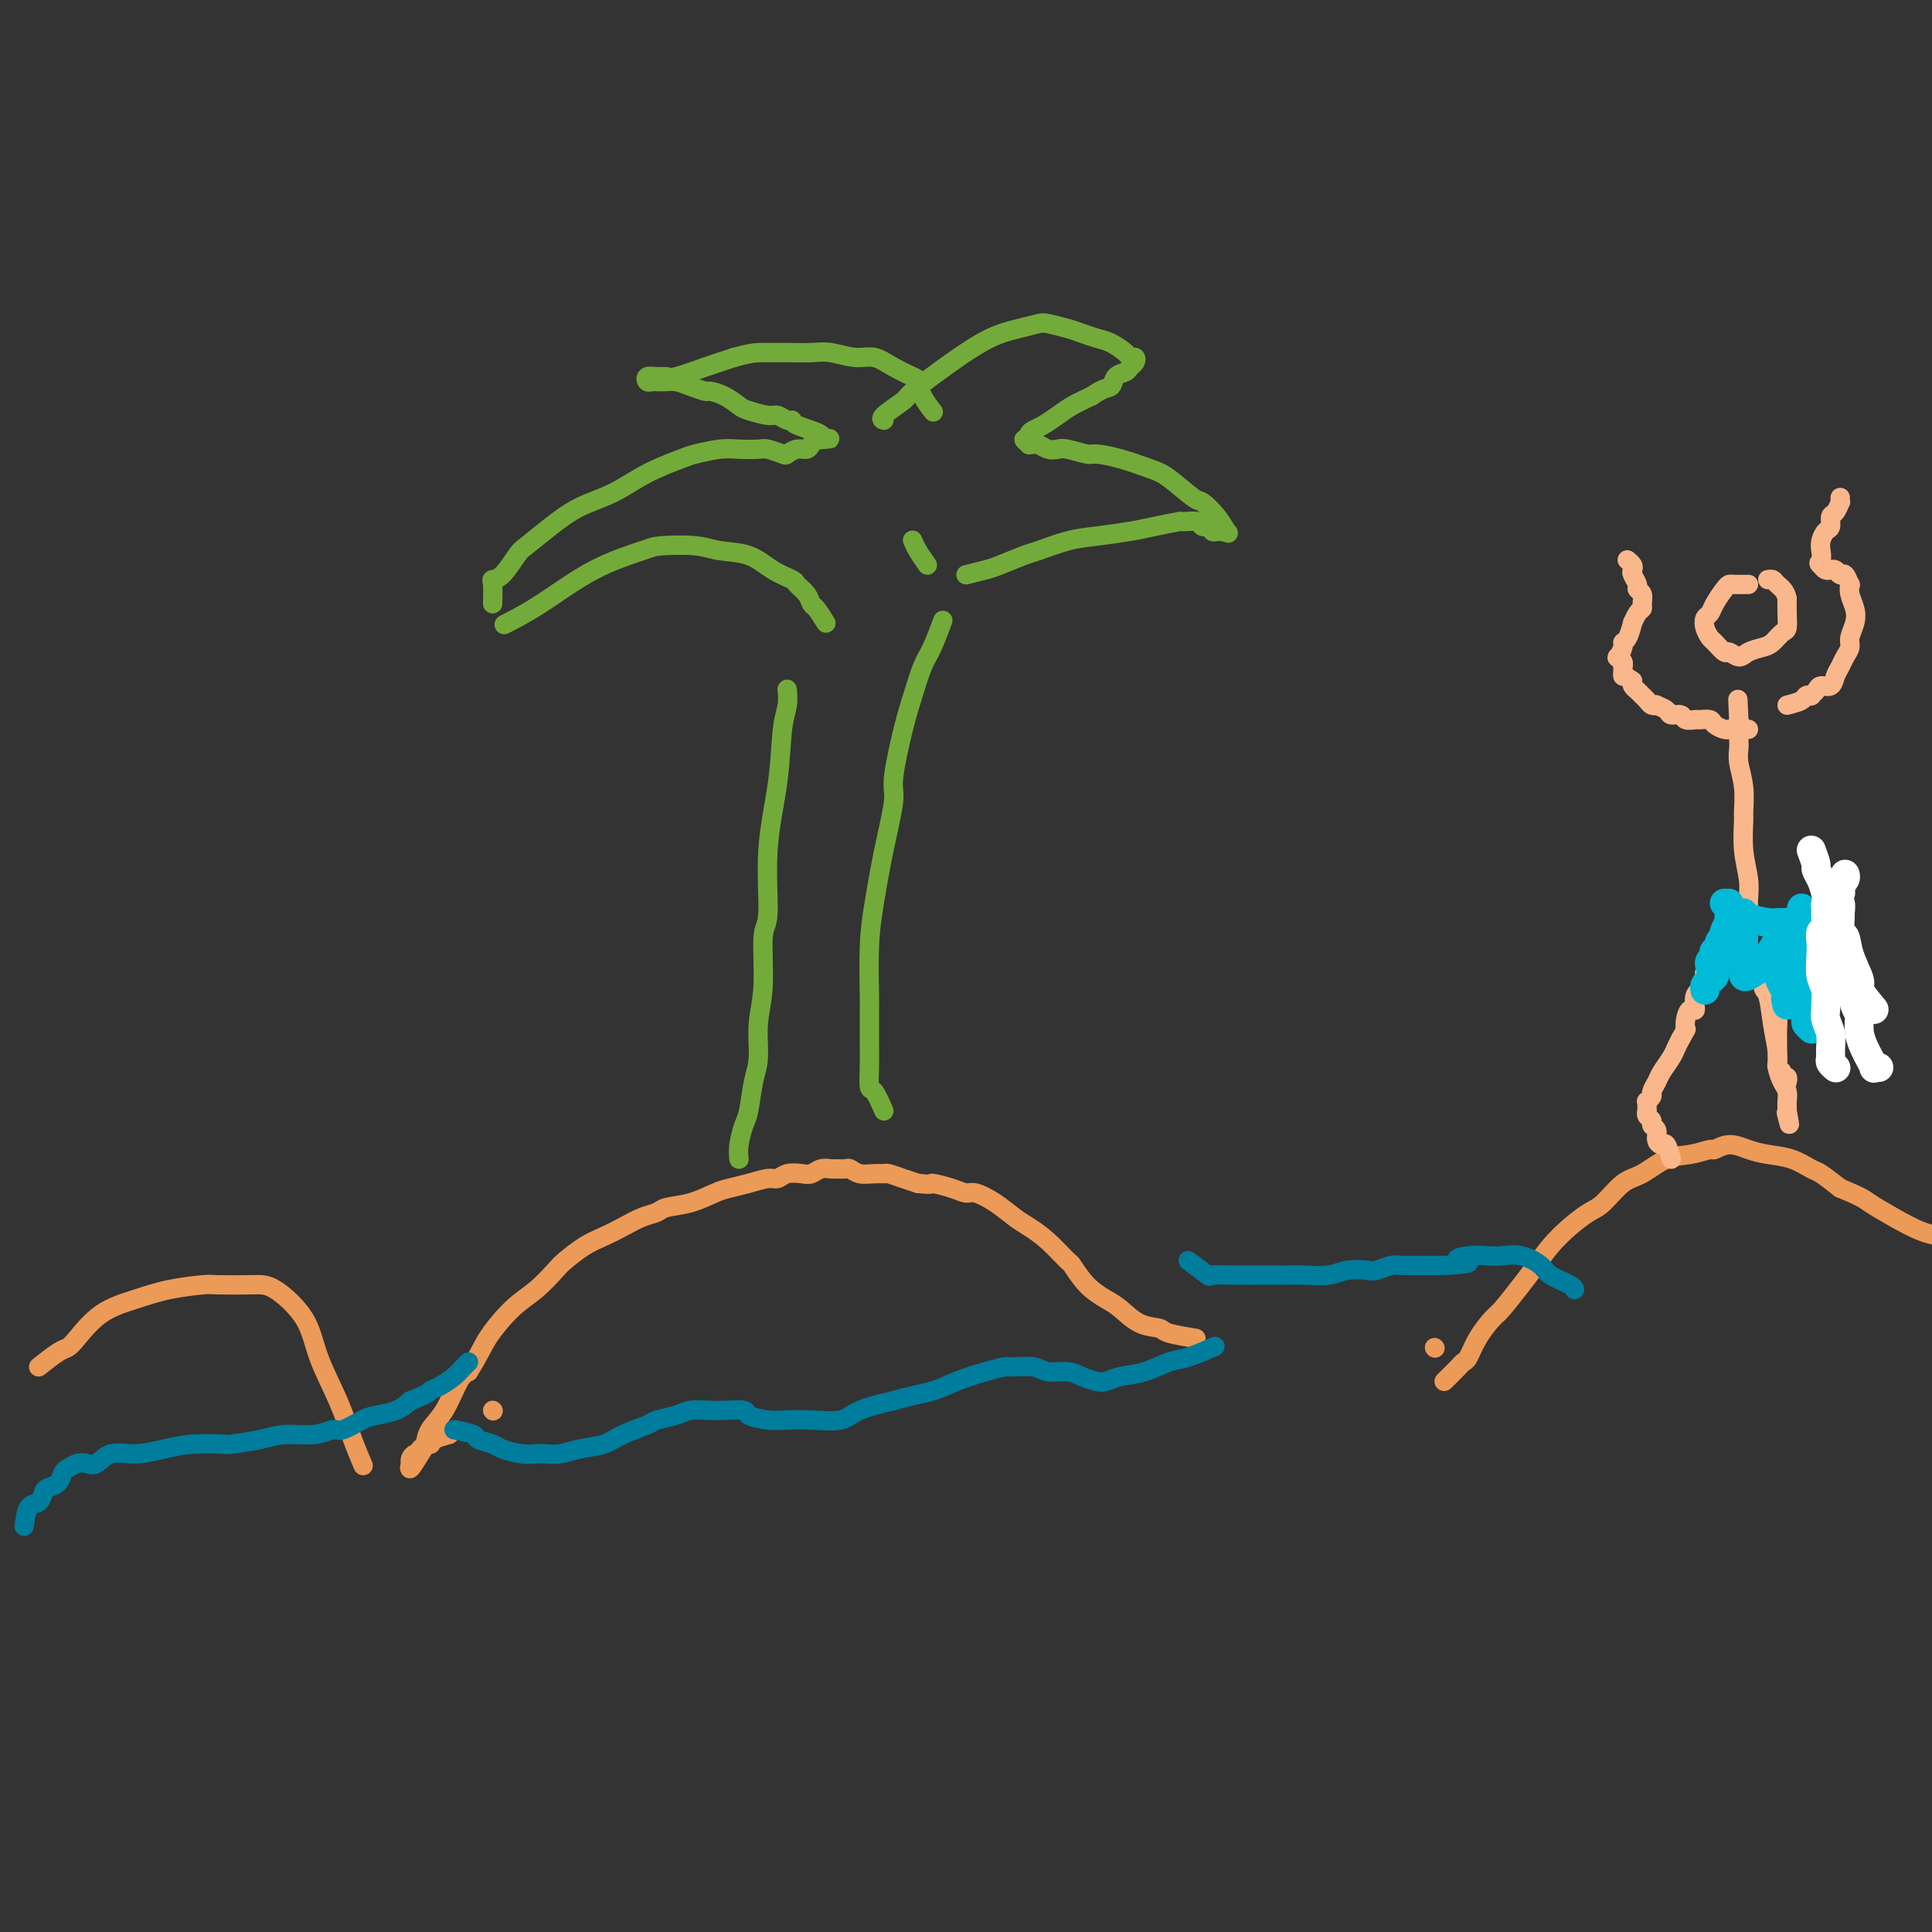 <svg viewBox='0 0 400 400' version='1.1' xmlns='http://www.w3.org/2000/svg' xmlns:xlink='http://www.w3.org/1999/xlink'><rect x="0" y="0" width="400" height="400" fill="#333333" stroke="none"/><g fill='none' stroke='#EC9A57' stroke-width='4' stroke-linecap='round' stroke-linejoin='round'><path d='M102,292c0.000,0.000 0.100,0.100 0.1,0.1'/><path d='M93,297c-1.138,0.304 -2.276,0.607 -3,1c-0.724,0.393 -1.034,0.875 -1,1c0.034,0.125 0.412,-0.107 0,0c-0.412,0.107 -1.613,0.554 -2,1c-0.387,0.446 0.040,0.890 0,1c-0.040,0.110 -0.546,-0.116 -1,0c-0.454,0.116 -0.855,0.573 -1,1c-0.145,0.427 -0.032,0.822 0,1c0.032,0.178 -0.016,0.137 0,0c0.016,-0.137 0.097,-0.371 0,0c-0.097,0.371 -0.371,1.348 0,1c0.371,-0.348 1.387,-2.019 2,-3c0.613,-0.981 0.822,-1.271 1,-2c0.178,-0.729 0.326,-1.896 1,-3c0.674,-1.104 1.874,-2.143 3,-4c1.126,-1.857 2.179,-4.530 3,-6c0.821,-1.470 1.411,-1.735 2,-2'/><path d='M97,284c2.524,-4.055 2.835,-5.193 4,-7c1.165,-1.807 3.186,-4.284 5,-6c1.814,-1.716 3.422,-2.672 5,-4c1.578,-1.328 3.124,-3.027 4,-4c0.876,-0.973 1.080,-1.220 2,-2c0.920,-0.780 2.554,-2.093 4,-3c1.446,-0.907 2.703,-1.409 4,-2c1.297,-0.591 2.635,-1.271 4,-2c1.365,-0.729 2.757,-1.509 4,-2c1.243,-0.491 2.338,-0.695 3,-1c0.662,-0.305 0.893,-0.711 2,-1c1.107,-0.289 3.091,-0.460 5,-1c1.909,-0.540 3.743,-1.450 5,-2c1.257,-0.550 1.935,-0.739 3,-1c1.065,-0.261 2.516,-0.592 4,-1c1.484,-0.408 3.003,-0.893 4,-1c0.997,-0.107 1.474,0.164 2,0c0.526,-0.164 1.101,-0.762 2,-1c0.899,-0.238 2.124,-0.116 3,0c0.876,0.116 1.405,0.228 2,0c0.595,-0.228 1.258,-0.794 2,-1c0.742,-0.206 1.563,-0.051 2,0c0.437,0.051 0.491,-0.000 1,0c0.509,0.000 1.474,0.053 2,0c0.526,-0.053 0.611,-0.211 1,0c0.389,0.211 1.080,0.792 2,1c0.920,0.208 2.070,0.045 3,0c0.930,-0.045 1.641,0.029 2,0c0.359,-0.029 0.366,-0.162 1,0c0.634,0.162 1.895,0.618 3,1c1.105,0.382 2.052,0.691 3,1'/><path d='M190,245c3.574,0.421 2.510,-0.026 3,0c0.490,0.026 2.533,0.524 4,1c1.467,0.476 2.359,0.928 3,1c0.641,0.072 1.030,-0.236 2,0c0.970,0.236 2.519,1.017 4,2c1.481,0.983 2.892,2.169 4,3c1.108,0.831 1.912,1.307 3,2c1.088,0.693 2.458,1.604 4,3c1.542,1.396 3.255,3.279 4,4c0.745,0.721 0.522,0.281 1,1c0.478,0.719 1.655,2.598 3,4c1.345,1.402 2.857,2.326 4,3c1.143,0.674 1.919,1.098 3,2c1.081,0.902 2.469,2.280 4,3c1.531,0.720 3.204,0.781 4,1c0.796,0.219 0.714,0.598 2,1c1.286,0.402 3.939,0.829 5,1c1.061,0.171 0.531,0.085 0,0'/><path d='M297,279c0.000,0.000 0.100,0.100 0.1,0.1'/><path d='M299,286c1.175,-1.161 2.349,-2.321 3,-3c0.651,-0.679 0.777,-0.875 1,-1c0.223,-0.125 0.542,-0.179 1,-1c0.458,-0.821 1.056,-2.410 2,-4c0.944,-1.590 2.233,-3.180 3,-4c0.767,-0.820 1.012,-0.869 2,-2c0.988,-1.131 2.719,-3.343 4,-5c1.281,-1.657 2.113,-2.759 3,-4c0.887,-1.241 1.829,-2.619 3,-4c1.171,-1.381 2.570,-2.763 4,-4c1.430,-1.237 2.892,-2.328 4,-3c1.108,-0.672 1.863,-0.925 3,-2c1.137,-1.075 2.655,-2.972 4,-4c1.345,-1.028 2.516,-1.188 4,-2c1.484,-0.812 3.281,-2.275 5,-3c1.719,-0.725 3.359,-0.713 5,-1c1.641,-0.287 3.284,-0.872 4,-1c0.716,-0.128 0.504,0.202 1,0c0.496,-0.202 1.698,-0.937 3,-1c1.302,-0.063 2.703,0.545 4,1c1.297,0.455 2.488,0.757 4,1c1.512,0.243 3.343,0.426 5,1c1.657,0.574 3.138,1.539 4,2c0.862,0.461 1.103,0.417 2,1c0.897,0.583 2.448,1.791 4,3'/><path d='M381,246c4.694,1.934 4.929,2.270 6,3c1.071,0.730 2.978,1.856 5,3c2.022,1.144 4.160,2.308 6,3c1.840,0.692 3.383,0.912 4,1c0.617,0.088 0.309,0.044 0,0'/><path d='M8,283c1.496,-1.180 2.993,-2.361 4,-3c1.007,-0.639 1.526,-0.738 2,-1c0.474,-0.262 0.905,-0.687 2,-2c1.095,-1.313 2.855,-3.515 5,-5c2.145,-1.485 4.674,-2.254 7,-3c2.326,-0.746 4.447,-1.468 7,-2c2.553,-0.532 5.538,-0.872 7,-1c1.462,-0.128 1.401,-0.043 3,0c1.599,0.043 4.858,0.045 7,0c2.142,-0.045 3.168,-0.138 5,1c1.832,1.138 4.470,3.507 6,6c1.530,2.493 1.951,5.110 3,8c1.049,2.890 2.724,6.053 4,9c1.276,2.947 2.151,5.678 3,8c0.849,2.322 1.671,4.235 2,5c0.329,0.765 0.164,0.383 0,0'/></g>
<g fill='none' stroke='#007C9C' stroke-width='4' stroke-linecap='round' stroke-linejoin='round'><path d='M5,316c0.222,-1.631 0.444,-3.262 1,-4c0.556,-0.738 1.444,-0.583 2,-1c0.556,-0.417 0.778,-1.407 1,-2c0.222,-0.593 0.444,-0.789 1,-1c0.556,-0.211 1.447,-0.435 2,-1c0.553,-0.565 0.766,-1.470 1,-2c0.234,-0.530 0.487,-0.686 1,-1c0.513,-0.314 1.286,-0.787 2,-1c0.714,-0.213 1.368,-0.165 2,0c0.632,0.165 1.240,0.447 2,0c0.760,-0.447 1.672,-1.623 3,-2c1.328,-0.377 3.073,0.043 5,0c1.927,-0.043 4.038,-0.550 6,-1c1.962,-0.450 3.776,-0.843 6,-1c2.224,-0.157 4.860,-0.080 6,0c1.140,0.080 0.785,0.161 2,0c1.215,-0.161 4.000,-0.563 6,-1c2.000,-0.437 3.214,-0.908 5,-1c1.786,-0.092 4.143,0.197 6,0c1.857,-0.197 3.214,-0.878 4,-1c0.786,-0.122 1.001,0.315 2,0c0.999,-0.315 2.783,-1.384 4,-2c1.217,-0.616 1.866,-0.781 3,-1c1.134,-0.219 2.753,-0.491 4,-1c1.247,-0.509 2.124,-1.254 3,-2'/><path d='M85,290c3.920,-1.500 3.719,-1.751 4,-2c0.281,-0.249 1.042,-0.498 2,-1c0.958,-0.502 2.112,-1.258 3,-2c0.888,-0.742 1.508,-1.469 2,-2c0.492,-0.531 0.855,-0.866 1,-1c0.145,-0.134 0.073,-0.067 0,0'/><path d='M246,261c1.694,1.268 3.388,2.536 4,3c0.612,0.464 0.140,0.124 1,0c0.860,-0.124 3.050,-0.034 5,0c1.950,0.034 3.659,0.010 5,0c1.341,-0.010 2.314,-0.006 3,0c0.686,0.006 1.083,0.016 2,0c0.917,-0.016 2.352,-0.056 4,0c1.648,0.056 3.509,0.207 5,0c1.491,-0.207 2.611,-0.774 4,-1c1.389,-0.226 3.047,-0.113 4,0c0.953,0.113 1.203,0.226 2,0c0.797,-0.226 2.142,-0.793 3,-1c0.858,-0.207 1.230,-0.056 2,0c0.770,0.056 1.938,0.015 3,0c1.062,-0.015 2.018,-0.004 3,0c0.982,0.004 1.991,0.002 3,0'/><path d='M299,262c8.194,-0.476 4.179,-0.665 3,-1c-1.179,-0.335 0.479,-0.816 2,-1c1.521,-0.184 2.905,-0.072 4,0c1.095,0.072 1.901,0.103 3,0c1.099,-0.103 2.491,-0.339 4,0c1.509,0.339 3.136,1.254 4,2c0.864,0.746 0.963,1.324 2,2c1.037,0.676 3.010,1.451 4,2c0.990,0.549 0.997,0.871 1,1c0.003,0.129 0.001,0.064 0,0'/><path d='M94,296c1.659,0.334 3.319,0.668 4,1c0.681,0.332 0.385,0.664 1,1c0.615,0.336 2.142,0.678 3,1c0.858,0.322 1.047,0.623 2,1c0.953,0.377 2.669,0.830 4,1c1.331,0.170 2.278,0.057 3,0c0.722,-0.057 1.219,-0.060 2,0c0.781,0.060 1.845,0.181 3,0c1.155,-0.181 2.401,-0.664 4,-1c1.599,-0.336 3.552,-0.523 5,-1c1.448,-0.477 2.392,-1.242 4,-2c1.608,-0.758 3.880,-1.510 5,-2c1.120,-0.490 1.088,-0.720 2,-1c0.912,-0.280 2.767,-0.612 4,-1c1.233,-0.388 1.844,-0.833 3,-1c1.156,-0.167 2.858,-0.055 4,0c1.142,0.055 1.725,0.053 3,0c1.275,-0.053 3.241,-0.158 4,0c0.759,0.158 0.311,0.580 1,1c0.689,0.420 2.516,0.839 4,1c1.484,0.161 2.624,0.065 4,0c1.376,-0.065 2.987,-0.100 5,0c2.013,0.100 4.426,0.335 6,0c1.574,-0.335 2.307,-1.238 4,-2c1.693,-0.762 4.347,-1.381 7,-2'/><path d='M185,290c3.292,-0.978 6.021,-1.425 8,-2c1.979,-0.575 3.209,-1.280 5,-2c1.791,-0.720 4.144,-1.457 6,-2c1.856,-0.543 3.214,-0.892 4,-1c0.786,-0.108 1.000,0.027 2,0c1.000,-0.027 2.785,-0.214 4,0c1.215,0.214 1.858,0.829 3,1c1.142,0.171 2.783,-0.101 4,0c1.217,0.101 2.011,0.575 3,1c0.989,0.425 2.172,0.800 3,1c0.828,0.200 1.300,0.223 2,0c0.700,-0.223 1.628,-0.694 3,-1c1.372,-0.306 3.188,-0.447 5,-1c1.812,-0.553 3.620,-1.519 5,-2c1.380,-0.481 2.333,-0.476 4,-1c1.667,-0.524 4.048,-1.578 5,-2c0.952,-0.422 0.476,-0.211 0,0'/></g>
<g fill='none' stroke='#73AB3A' stroke-width='4' stroke-linecap='round' stroke-linejoin='round'><path d='M153,240c-0.089,-0.865 -0.177,-1.730 0,-3c0.177,-1.270 0.621,-2.946 1,-4c0.379,-1.054 0.694,-1.487 1,-3c0.306,-1.513 0.603,-4.108 1,-6c0.397,-1.892 0.895,-3.083 1,-5c0.105,-1.917 -0.184,-4.562 0,-7c0.184,-2.438 0.841,-4.671 1,-8c0.159,-3.329 -0.179,-7.755 0,-10c0.179,-2.245 0.875,-2.309 1,-5c0.125,-2.691 -0.320,-8.011 0,-13c0.320,-4.989 1.406,-9.649 2,-14c0.594,-4.351 0.695,-8.393 1,-11c0.305,-2.607 0.813,-3.779 1,-5c0.187,-1.221 0.053,-2.492 0,-3c-0.053,-0.508 -0.027,-0.254 0,0'/><path d='M183,230c-0.732,-1.673 -1.464,-3.346 -2,-4c-0.536,-0.654 -0.875,-0.290 -1,-1c-0.125,-0.710 -0.034,-2.494 0,-4c0.034,-1.506 0.011,-2.733 0,-5c-0.011,-2.267 -0.012,-5.574 0,-7c0.012,-1.426 0.036,-0.970 0,-3c-0.036,-2.030 -0.130,-6.547 0,-10c0.130,-3.453 0.486,-5.843 1,-9c0.514,-3.157 1.187,-7.080 2,-11c0.813,-3.920 1.765,-7.837 2,-10c0.235,-2.163 -0.247,-2.572 0,-5c0.247,-2.428 1.222,-6.876 2,-10c0.778,-3.124 1.358,-4.926 2,-7c0.642,-2.074 1.347,-4.422 2,-6c0.653,-1.578 1.253,-2.386 2,-4c0.747,-1.614 1.642,-4.032 2,-5c0.358,-0.968 0.179,-0.484 0,0'/><path d='M171,129c-0.747,-1.201 -1.493,-2.401 -2,-3c-0.507,-0.599 -0.774,-0.596 -1,-1c-0.226,-0.404 -0.410,-1.215 -1,-2c-0.590,-0.785 -1.585,-1.544 -2,-2c-0.415,-0.456 -0.249,-0.609 -1,-1c-0.751,-0.391 -2.418,-1.019 -4,-2c-1.582,-0.981 -3.079,-2.314 -5,-3c-1.921,-0.686 -4.266,-0.725 -6,-1c-1.734,-0.275 -2.856,-0.787 -5,-1c-2.144,-0.213 -5.311,-0.127 -7,0c-1.689,0.127 -1.900,0.294 -4,1c-2.100,0.706 -6.089,1.952 -10,4c-3.911,2.048 -7.745,4.897 -11,7c-3.255,2.103 -5.930,3.458 -7,4c-1.070,0.542 -0.535,0.271 0,0'/><path d='M192,117c-0.733,-1.044 -1.467,-2.089 -2,-3c-0.533,-0.911 -0.867,-1.689 -1,-2c-0.133,-0.311 -0.067,-0.156 0,0'/><path d='M102,125c0.038,-1.578 0.077,-3.155 0,-4c-0.077,-0.845 -0.269,-0.956 0,-1c0.269,-0.044 0.999,-0.021 2,-1c1.001,-0.979 2.271,-2.960 3,-4c0.729,-1.040 0.915,-1.138 2,-2c1.085,-0.862 3.068,-2.486 5,-4c1.932,-1.514 3.813,-2.916 6,-4c2.187,-1.084 4.679,-1.849 7,-3c2.321,-1.151 4.472,-2.687 7,-4c2.528,-1.313 5.434,-2.404 7,-3c1.566,-0.596 1.794,-0.696 3,-1c1.206,-0.304 3.392,-0.810 5,-1c1.608,-0.190 2.640,-0.064 4,0c1.360,0.064 3.050,0.066 4,0c0.950,-0.066 1.161,-0.199 2,0c0.839,0.199 2.305,0.730 3,1c0.695,0.270 0.620,0.279 1,0c0.380,-0.279 1.215,-0.845 2,-1c0.785,-0.155 1.520,0.103 2,0c0.480,-0.103 0.706,-0.566 1,-1c0.294,-0.434 0.655,-0.838 1,-1c0.345,-0.162 0.672,-0.081 1,0'/><path d='M170,91c3.945,-0.431 0.806,-0.009 0,0c-0.806,0.009 0.720,-0.394 0,-1c-0.720,-0.606 -3.685,-1.415 -5,-2c-1.315,-0.585 -0.979,-0.944 -1,-1c-0.021,-0.056 -0.400,0.193 -1,0c-0.600,-0.193 -1.423,-0.829 -2,-1c-0.577,-0.171 -0.908,0.122 -2,0c-1.092,-0.122 -2.945,-0.659 -4,-1c-1.055,-0.341 -1.311,-0.486 -2,-1c-0.689,-0.514 -1.813,-1.395 -3,-2c-1.187,-0.605 -2.439,-0.933 -3,-1c-0.561,-0.067 -0.430,0.126 -1,0c-0.570,-0.126 -1.840,-0.570 -3,-1c-1.160,-0.430 -2.209,-0.846 -3,-1c-0.791,-0.154 -1.324,-0.045 -2,0c-0.676,0.045 -1.496,0.026 -2,0c-0.504,-0.026 -0.692,-0.060 -1,0c-0.308,0.060 -0.735,0.214 -1,0c-0.265,-0.214 -0.369,-0.795 0,-1c0.369,-0.205 1.209,-0.033 2,0c0.791,0.033 1.532,-0.074 2,0c0.468,0.074 0.665,0.328 2,0c1.335,-0.328 3.810,-1.236 6,-2c2.190,-0.764 4.095,-1.382 6,-2'/><path d='M152,74c3.599,-0.999 4.598,-0.995 6,-1c1.402,-0.005 3.207,-0.017 5,0c1.793,0.017 3.574,0.063 5,0c1.426,-0.063 2.498,-0.234 4,0c1.502,0.234 3.435,0.873 5,1c1.565,0.127 2.761,-0.259 4,0c1.239,0.259 2.522,1.163 4,2c1.478,0.837 3.153,1.608 4,2c0.847,0.392 0.866,0.404 1,1c0.134,0.596 0.382,1.776 1,3c0.618,1.224 1.605,2.493 2,3c0.395,0.507 0.197,0.254 0,0'/><path d='M200,119c1.489,-0.366 2.977,-0.732 4,-1c1.023,-0.268 1.579,-0.439 3,-1c1.421,-0.561 3.706,-1.512 5,-2c1.294,-0.488 1.597,-0.512 3,-1c1.403,-0.488 3.908,-1.441 6,-2c2.092,-0.559 3.773,-0.724 6,-1c2.227,-0.276 5.000,-0.664 7,-1c2.000,-0.336 3.227,-0.622 5,-1c1.773,-0.378 4.090,-0.848 5,-1c0.910,-0.152 0.411,0.016 1,0c0.589,-0.016 2.267,-0.214 3,0c0.733,0.214 0.521,0.842 1,1c0.479,0.158 1.649,-0.154 2,0c0.351,0.154 -0.116,0.773 0,1c0.116,0.227 0.815,0.061 1,0c0.185,-0.061 -0.142,-0.016 0,0c0.142,0.016 0.755,0.005 1,0c0.245,-0.005 0.123,-0.002 0,0'/><path d='M253,110c1.695,0.443 1.433,0.550 1,0c-0.433,-0.550 -1.037,-1.757 -2,-3c-0.963,-1.243 -2.286,-2.522 -3,-3c-0.714,-0.478 -0.818,-0.157 -2,-1c-1.182,-0.843 -3.441,-2.852 -5,-4c-1.559,-1.148 -2.417,-1.436 -4,-2c-1.583,-0.564 -3.890,-1.405 -6,-2c-2.110,-0.595 -4.021,-0.943 -5,-1c-0.979,-0.057 -1.026,0.177 -2,0c-0.974,-0.177 -2.877,-0.765 -4,-1c-1.123,-0.235 -1.468,-0.116 -2,0c-0.532,0.116 -1.252,0.228 -2,0c-0.748,-0.228 -1.526,-0.797 -2,-1c-0.474,-0.203 -0.645,-0.039 -1,0c-0.355,0.039 -0.894,-0.045 -1,0c-0.106,0.045 0.223,0.219 0,0c-0.223,-0.219 -0.997,-0.831 -1,-1c-0.003,-0.169 0.765,0.107 1,0c0.235,-0.107 -0.062,-0.595 0,-1c0.062,-0.405 0.483,-0.727 1,-1c0.517,-0.273 1.128,-0.496 2,-1c0.872,-0.504 2.004,-1.290 3,-2c0.996,-0.710 1.856,-1.346 3,-2c1.144,-0.654 2.572,-1.327 4,-2'/><path d='M226,82c2.731,-1.891 3.558,-1.620 4,-2c0.442,-0.380 0.497,-1.412 1,-2c0.503,-0.588 1.452,-0.731 2,-1c0.548,-0.269 0.696,-0.662 1,-1c0.304,-0.338 0.766,-0.619 1,-1c0.234,-0.381 0.240,-0.861 0,-1c-0.240,-0.139 -0.725,0.065 -1,0c-0.275,-0.065 -0.340,-0.398 -1,-1c-0.660,-0.602 -1.914,-1.471 -3,-2c-1.086,-0.529 -2.005,-0.717 -3,-1c-0.995,-0.283 -2.067,-0.662 -3,-1c-0.933,-0.338 -1.727,-0.637 -3,-1c-1.273,-0.363 -3.025,-0.792 -4,-1c-0.975,-0.208 -1.173,-0.196 -2,0c-0.827,0.196 -2.284,0.575 -4,1c-1.716,0.425 -3.690,0.895 -6,2c-2.310,1.105 -4.955,2.846 -8,5c-3.045,2.154 -6.490,4.721 -8,6c-1.510,1.279 -1.085,1.271 -2,2c-0.915,0.729 -3.169,2.196 -4,3c-0.831,0.804 -0.237,0.944 0,1c0.237,0.056 0.119,0.028 0,0'/></g>
<g fill='none' stroke='#FBB78C' stroke-width='4' stroke-linecap='round' stroke-linejoin='round'><path d='M346,240c-0.342,-1.284 -0.684,-2.567 -1,-3c-0.316,-0.433 -0.605,-0.014 -1,0c-0.395,0.014 -0.894,-0.377 -1,-1c-0.106,-0.623 0.182,-1.477 0,-2c-0.182,-0.523 -0.833,-0.714 -1,-1c-0.167,-0.286 0.151,-0.668 0,-1c-0.151,-0.332 -0.772,-0.615 -1,-1c-0.228,-0.385 -0.062,-0.873 0,-1c0.062,-0.127 0.021,0.106 0,0c-0.021,-0.106 -0.020,-0.552 0,-1c0.020,-0.448 0.061,-0.897 0,-1c-0.061,-0.103 -0.225,0.139 0,0c0.225,-0.139 0.837,-0.660 1,-1c0.163,-0.340 -0.125,-0.500 0,-1c0.125,-0.500 0.663,-1.341 1,-2c0.337,-0.659 0.472,-1.135 1,-2c0.528,-0.865 1.450,-2.117 2,-3c0.550,-0.883 0.729,-1.395 1,-2c0.271,-0.605 0.636,-1.302 1,-2'/><path d='M348,215c1.321,-2.378 1.122,-1.824 1,-2c-0.122,-0.176 -0.168,-1.082 0,-2c0.168,-0.918 0.551,-1.849 1,-2c0.449,-0.151 0.965,0.476 1,0c0.035,-0.476 -0.411,-2.055 0,-3c0.411,-0.945 1.678,-1.256 2,-2c0.322,-0.744 -0.302,-1.920 0,-3c0.302,-1.080 1.531,-2.064 2,-3c0.469,-0.936 0.178,-1.824 0,-2c-0.178,-0.176 -0.244,0.359 0,0c0.244,-0.359 0.797,-1.612 1,-2c0.203,-0.388 0.055,0.088 0,0c-0.055,-0.088 -0.016,-0.739 0,-1c0.016,-0.261 0.008,-0.130 0,0'/><path d='M365,199c-0.119,1.474 -0.238,2.947 0,4c0.238,1.053 0.834,1.685 1,2c0.166,0.315 -0.099,0.312 0,1c0.099,0.688 0.562,2.068 1,3c0.438,0.932 0.849,1.417 1,2c0.151,0.583 0.040,1.266 0,2c-0.040,0.734 -0.011,1.520 0,2c0.011,0.480 0.003,0.653 0,1c-0.003,0.347 -0.000,0.866 0,1c0.000,0.134 -0.001,-0.119 0,0c0.001,0.119 0.004,0.609 0,1c-0.004,0.391 -0.016,0.683 0,1c0.016,0.317 0.061,0.658 0,1c-0.061,0.342 -0.226,0.684 0,1c0.226,0.316 0.845,0.607 1,1c0.155,0.393 -0.154,0.889 0,1c0.154,0.111 0.772,-0.162 1,0c0.228,0.162 0.065,0.761 0,1c-0.065,0.239 -0.033,0.120 0,0'/><path d='M365,203c-0.392,-1.150 -0.784,-2.300 -1,-3c-0.216,-0.700 -0.255,-0.950 0,-1c0.255,-0.050 0.803,0.101 1,0c0.197,-0.101 0.041,-0.455 0,-1c-0.041,-0.545 0.031,-1.282 0,0c-0.031,1.282 -0.167,4.583 0,6c0.167,1.417 0.636,0.950 1,2c0.364,1.050 0.623,3.618 1,6c0.377,2.382 0.872,4.578 1,6c0.128,1.422 -0.109,2.068 0,3c0.109,0.932 0.565,2.148 1,3c0.435,0.852 0.849,1.339 1,2c0.151,0.661 0.041,1.497 0,2c-0.041,0.503 -0.011,0.674 0,1c0.011,0.326 0.003,0.807 0,1c-0.003,0.193 -0.002,0.096 0,0'/><path d='M370,230c0.933,4.889 0.267,2.111 0,1c-0.267,-1.111 -0.133,-0.556 0,0'/><path d='M362,193c-0.002,-1.615 -0.004,-3.230 0,-4c0.004,-0.770 0.015,-0.693 0,-1c-0.015,-0.307 -0.057,-0.996 0,-2c0.057,-1.004 0.212,-2.322 0,-4c-0.212,-1.678 -0.793,-3.716 -1,-6c-0.207,-2.284 -0.041,-4.814 0,-6c0.041,-1.186 -0.041,-1.027 0,-2c0.041,-0.973 0.207,-3.077 0,-5c-0.207,-1.923 -0.788,-3.663 -1,-5c-0.212,-1.337 -0.057,-2.270 0,-3c0.057,-0.730 0.015,-1.257 0,-2c-0.015,-0.743 -0.004,-1.702 0,-2c0.004,-0.298 0.001,0.064 0,0c-0.001,-0.064 -0.000,-0.556 0,-1c0.000,-0.444 0.000,-0.841 0,-1c-0.000,-0.159 -0.000,-0.079 0,0'/><path d='M360,149c-0.333,-7.333 -0.167,-3.667 0,0'/><path d='M362,151c-1.151,-0.002 -2.301,-0.003 -3,0c-0.699,0.003 -0.946,0.011 -1,0c-0.054,-0.011 0.083,-0.041 0,0c-0.083,0.041 -0.388,0.154 -1,0c-0.612,-0.154 -1.530,-0.576 -2,-1c-0.470,-0.424 -0.492,-0.850 -1,-1c-0.508,-0.150 -1.502,-0.025 -2,0c-0.498,0.025 -0.499,-0.049 -1,0c-0.501,0.049 -1.501,0.220 -2,0c-0.499,-0.220 -0.497,-0.830 -1,-1c-0.503,-0.170 -1.511,0.099 -2,0c-0.489,-0.099 -0.460,-0.565 -1,-1c-0.540,-0.435 -1.650,-0.837 -2,-1c-0.350,-0.163 0.061,-0.085 0,0c-0.061,0.085 -0.594,0.177 -1,0c-0.406,-0.177 -0.683,-0.625 -1,-1c-0.317,-0.375 -0.673,-0.678 -1,-1c-0.327,-0.322 -0.627,-0.664 -1,-1c-0.373,-0.336 -0.821,-0.668 -1,-1c-0.179,-0.332 -0.090,-0.666 0,-1'/><path d='M338,141c-1.690,-1.266 -1.916,-0.930 -2,-1c-0.084,-0.070 -0.026,-0.545 0,-1c0.026,-0.455 0.020,-0.891 0,-1c-0.020,-0.109 -0.054,0.108 0,0c0.054,-0.108 0.196,-0.540 0,-1c-0.196,-0.460 -0.729,-0.947 -1,-1c-0.271,-0.053 -0.279,0.328 0,0c0.279,-0.328 0.844,-1.364 1,-2c0.156,-0.636 -0.099,-0.871 0,-1c0.099,-0.129 0.552,-0.153 1,-1c0.448,-0.847 0.890,-2.516 1,-3c0.110,-0.484 -0.113,0.217 0,0c0.113,-0.217 0.562,-1.354 1,-2c0.438,-0.646 0.864,-0.802 1,-1c0.136,-0.198 -0.020,-0.438 0,-1c0.020,-0.562 0.215,-1.446 0,-2c-0.215,-0.554 -0.841,-0.778 -1,-1c-0.159,-0.222 0.150,-0.441 0,-1c-0.150,-0.559 -0.758,-1.456 -1,-2c-0.242,-0.544 -0.117,-0.734 0,-1c0.117,-0.266 0.227,-0.607 0,-1c-0.227,-0.393 -0.792,-0.836 -1,-1c-0.208,-0.164 -0.059,-0.047 0,0c0.059,0.047 0.030,0.023 0,0'/><path d='M370,146c1.187,-0.311 2.374,-0.622 3,-1c0.626,-0.378 0.692,-0.823 1,-1c0.308,-0.177 0.860,-0.084 1,0c0.140,0.084 -0.131,0.160 0,0c0.131,-0.160 0.665,-0.557 1,-1c0.335,-0.443 0.471,-0.934 1,-1c0.529,-0.066 1.452,0.291 2,0c0.548,-0.291 0.720,-1.232 1,-2c0.280,-0.768 0.667,-1.363 1,-2c0.333,-0.637 0.612,-1.314 1,-2c0.388,-0.686 0.885,-1.380 1,-2c0.115,-0.620 -0.151,-1.165 0,-2c0.151,-0.835 0.721,-1.959 1,-3c0.279,-1.041 0.268,-2.000 0,-3c-0.268,-1.000 -0.793,-2.043 -1,-3c-0.207,-0.957 -0.097,-1.830 0,-2c0.097,-0.170 0.180,0.361 0,0c-0.180,-0.361 -0.622,-1.614 -1,-2c-0.378,-0.386 -0.693,0.093 -1,0c-0.307,-0.093 -0.607,-0.760 -1,-1c-0.393,-0.240 -0.878,-0.054 -1,0c-0.122,0.054 0.121,-0.024 0,0c-0.121,0.024 -0.606,0.150 -1,0c-0.394,-0.150 -0.697,-0.575 -1,-1'/><path d='M377,117c-0.777,-0.439 -0.218,-0.536 0,-1c0.218,-0.464 0.096,-1.294 0,-2c-0.096,-0.706 -0.167,-1.287 0,-2c0.167,-0.713 0.570,-1.558 1,-2c0.430,-0.442 0.886,-0.482 1,-1c0.114,-0.518 -0.113,-1.516 0,-2c0.113,-0.484 0.566,-0.456 1,-1c0.434,-0.544 0.848,-1.661 1,-2c0.152,-0.339 0.041,0.101 0,0c-0.041,-0.101 -0.012,-0.743 0,-1c0.012,-0.257 0.006,-0.128 0,0'/><path d='M362,121c-1.170,0.010 -2.341,0.020 -3,0c-0.659,-0.020 -0.807,-0.070 -1,0c-0.193,0.070 -0.431,0.259 -1,1c-0.569,0.741 -1.470,2.034 -2,3c-0.530,0.966 -0.690,1.605 -1,2c-0.310,0.395 -0.770,0.544 -1,1c-0.230,0.456 -0.231,1.217 0,2c0.231,0.783 0.695,1.587 1,2c0.305,0.413 0.451,0.433 1,1c0.549,0.567 1.502,1.679 2,2c0.498,0.321 0.542,-0.151 1,0c0.458,0.151 1.331,0.923 2,1c0.669,0.077 1.136,-0.541 2,-1c0.864,-0.459 2.126,-0.759 3,-1c0.874,-0.241 1.358,-0.424 2,-1c0.642,-0.576 1.440,-1.546 2,-2c0.560,-0.454 0.882,-0.391 1,-1c0.118,-0.609 0.034,-1.888 0,-3c-0.034,-1.112 -0.017,-2.056 0,-3'/><path d='M370,124c-0.254,-1.702 -1.388,-2.456 -2,-3c-0.612,-0.544 -0.703,-0.877 -1,-1c-0.297,-0.123 -0.799,-0.035 -1,0c-0.201,0.035 -0.100,0.018 0,0'/></g>
<g fill='none' stroke='#00BAD8' stroke-width='6' stroke-linecap='round' stroke-linejoin='round'><path d='M357,187c1.156,0.868 2.312,1.735 3,2c0.688,0.265 0.909,-0.073 1,0c0.091,0.073 0.053,0.555 1,1c0.947,0.445 2.881,0.851 4,1c1.119,0.149 1.424,0.040 2,0c0.576,-0.040 1.424,-0.011 2,0c0.576,0.011 0.879,0.003 1,0c0.121,-0.003 0.061,-0.002 0,0'/><path d='M358,187c-0.030,1.737 -0.061,3.474 0,4c0.061,0.526 0.212,-0.160 0,0c-0.212,0.160 -0.789,1.167 -1,2c-0.211,0.833 -0.057,1.491 0,2c0.057,0.509 0.015,0.868 0,1c-0.015,0.132 -0.004,0.038 0,0c0.004,-0.038 0.002,-0.019 0,0'/><path d='M362,190c-0.423,1.148 -0.845,2.297 -1,3c-0.155,0.703 -0.041,0.962 0,1c0.041,0.038 0.011,-0.143 0,0c-0.011,0.143 -0.003,0.612 0,1c0.003,0.388 0.001,0.695 0,1c-0.001,0.305 -0.000,0.607 0,1c0.000,0.393 0.000,0.875 0,1c-0.000,0.125 0.000,-0.107 0,0c-0.000,0.107 -0.000,0.554 0,1c0.000,0.446 0.002,0.892 0,1c-0.002,0.108 -0.006,-0.120 0,0c0.006,0.120 0.022,0.589 0,1c-0.022,0.411 -0.083,0.765 0,1c0.083,0.235 0.309,0.353 1,0c0.691,-0.353 1.845,-1.176 3,-2'/><path d='M365,200c0.749,-0.422 0.621,-0.476 1,-1c0.379,-0.524 1.265,-1.517 2,-2c0.735,-0.483 1.321,-0.455 2,-1c0.679,-0.545 1.453,-1.663 2,-2c0.547,-0.337 0.868,0.107 1,0c0.132,-0.107 0.074,-0.763 0,-1c-0.074,-0.237 -0.163,-0.053 0,0c0.163,0.053 0.580,-0.024 1,0c0.420,0.024 0.845,0.151 1,0c0.155,-0.151 0.042,-0.579 0,-1c-0.042,-0.421 -0.012,-0.835 0,-1c0.012,-0.165 0.006,-0.083 0,0'/><path d='M366,198c0.725,-1.190 1.451,-2.379 2,-3c0.549,-0.621 0.922,-0.673 1,-1c0.078,-0.327 -0.138,-0.929 0,-1c0.138,-0.071 0.629,0.388 1,0c0.371,-0.388 0.621,-1.625 1,-2c0.379,-0.375 0.886,0.111 1,0c0.114,-0.111 -0.166,-0.818 0,-1c0.166,-0.182 0.776,0.161 1,0c0.224,-0.161 0.060,-0.827 0,-1c-0.060,-0.173 -0.016,0.146 0,0c0.016,-0.146 0.005,-0.756 0,-1c-0.005,-0.244 -0.002,-0.122 0,0'/><path d='M360,189c-0.878,1.723 -1.756,3.445 -2,4c-0.244,0.555 0.146,-0.059 0,0c-0.146,0.059 -0.827,0.790 -1,1c-0.173,0.210 0.164,-0.102 0,0c-0.164,0.102 -0.827,0.619 -1,1c-0.173,0.381 0.146,0.627 0,1c-0.146,0.373 -0.757,0.874 -1,1c-0.243,0.126 -0.118,-0.124 0,0c0.118,0.124 0.227,0.621 0,1c-0.227,0.379 -0.792,0.641 -1,1c-0.208,0.359 -0.059,0.817 0,1c0.059,0.183 0.030,0.092 0,0'/><path d='M359,193c-0.304,0.750 -0.607,1.500 -1,2c-0.393,0.500 -0.875,0.750 -1,1c-0.125,0.250 0.107,0.501 0,1c-0.107,0.499 -0.554,1.247 -1,2c-0.446,0.753 -0.890,1.512 -1,2c-0.110,0.488 0.114,0.705 0,1c-0.114,0.295 -0.567,0.667 -1,1c-0.433,0.333 -0.847,0.628 -1,1c-0.153,0.372 -0.044,0.821 0,1c0.044,0.179 0.022,0.090 0,0'/><path d='M372,194c0.032,1.554 0.065,3.108 0,4c-0.065,0.892 -0.227,1.121 0,2c0.227,0.879 0.845,2.406 1,4c0.155,1.594 -0.151,3.254 0,4c0.151,0.746 0.758,0.578 1,1c0.242,0.422 0.117,1.433 0,2c-0.117,0.567 -0.227,0.688 0,1c0.227,0.312 0.792,0.815 1,1c0.208,0.185 0.059,0.053 0,0c-0.059,-0.053 -0.030,-0.026 0,0'/><path d='M379,206c-1.149,0.423 -2.298,0.845 -3,1c-0.702,0.155 -0.958,0.041 -1,0c-0.042,-0.041 0.129,-0.011 0,0c-0.129,0.011 -0.556,0.002 -1,0c-0.444,-0.002 -0.903,0.003 -1,0c-0.097,-0.003 0.167,-0.014 0,0c-0.167,0.014 -0.767,0.054 -1,0c-0.233,-0.054 -0.101,-0.201 0,0c0.101,0.201 0.171,0.749 0,1c-0.171,0.251 -0.582,0.205 -1,0c-0.418,-0.205 -0.844,-0.571 -1,-1c-0.156,-0.429 -0.042,-0.923 0,-1c0.042,-0.077 0.012,0.264 0,0c-0.012,-0.264 -0.006,-1.132 0,-2'/><path d='M370,204c0.065,-0.853 0.228,-1.486 0,-2c-0.228,-0.514 -0.846,-0.908 -1,-2c-0.154,-1.092 0.154,-2.880 0,-4c-0.154,-1.120 -0.772,-1.571 -1,-2c-0.228,-0.429 -0.065,-0.837 0,-1c0.065,-0.163 0.033,-0.082 0,0'/><path d='M375,206c-1.290,0.846 -2.580,1.691 -3,2c-0.420,0.309 0.031,0.080 0,0c-0.031,-0.080 -0.544,-0.011 -1,0c-0.456,0.011 -0.853,-0.035 -1,0c-0.147,0.035 -0.042,0.153 0,0c0.042,-0.153 0.021,-0.576 0,-1'/><path d='M370,207c-0.729,0.012 -0.052,-0.460 0,-1c0.052,-0.540 -0.522,-1.150 -1,-2c-0.478,-0.850 -0.860,-1.939 -1,-3c-0.140,-1.061 -0.038,-2.093 0,-3c0.038,-0.907 0.011,-1.688 0,-2c-0.011,-0.312 -0.005,-0.156 0,0'/></g>
<g fill='none' stroke='#FFFFFF' stroke-width='6' stroke-linecap='round' stroke-linejoin='round'><path d='M388,209c-1.323,-1.584 -2.645,-3.168 -3,-4c-0.355,-0.832 0.259,-0.913 0,-2c-0.259,-1.087 -1.390,-3.179 -2,-5c-0.610,-1.821 -0.698,-3.371 -1,-4c-0.302,-0.629 -0.817,-0.336 -1,-1c-0.183,-0.664 -0.035,-2.286 0,-3c0.035,-0.714 -0.044,-0.521 0,-1c0.044,-0.479 0.212,-1.630 0,-2c-0.212,-0.370 -0.803,0.042 -1,0c-0.197,-0.042 0.000,-0.537 0,-1c-0.000,-0.463 -0.197,-0.894 0,-1c0.197,-0.106 0.789,0.112 1,0c0.211,-0.112 0.043,-0.556 0,-1c-0.043,-0.444 0.041,-0.890 0,-1c-0.041,-0.110 -0.207,0.114 0,0c0.207,-0.114 0.787,-0.567 1,-1c0.213,-0.433 0.057,-0.847 0,-1c-0.057,-0.153 -0.016,-0.044 0,0c0.016,0.044 0.008,0.022 0,0'/><path d='M379,183c-0.425,1.623 -0.850,3.246 -1,4c-0.150,0.754 -0.026,0.638 0,1c0.026,0.362 -0.045,1.201 0,2c0.045,0.799 0.207,1.558 0,2c-0.207,0.442 -0.784,0.568 -1,1c-0.216,0.432 -0.072,1.170 0,2c0.072,0.830 0.072,1.752 0,3c-0.072,1.248 -0.217,2.823 0,4c0.217,1.177 0.794,1.956 1,3c0.206,1.044 0.041,2.352 0,3c-0.041,0.648 0.042,0.636 0,1c-0.042,0.364 -0.208,1.106 0,2c0.208,0.894 0.792,1.942 1,3c0.208,1.058 0.042,2.126 0,3c-0.042,0.874 0.040,1.554 0,2c-0.040,0.446 -0.203,0.659 0,1c0.203,0.341 0.772,0.812 1,1c0.228,0.188 0.114,0.094 0,0'/><path d='M375,176c0.447,1.201 0.895,2.402 1,3c0.105,0.598 -0.131,0.592 0,1c0.131,0.408 0.630,1.230 1,2c0.370,0.770 0.610,1.487 1,3c0.390,1.513 0.931,3.821 1,5c0.069,1.179 -0.332,1.229 0,2c0.332,0.771 1.399,2.262 2,4c0.601,1.738 0.736,3.721 1,5c0.264,1.279 0.658,1.854 1,3c0.342,1.146 0.630,2.863 1,4c0.370,1.137 0.820,1.694 1,2c0.180,0.306 0.091,0.363 0,1c-0.091,0.637 -0.183,1.855 0,3c0.183,1.145 0.641,2.216 1,3c0.359,0.784 0.618,1.282 1,2c0.382,0.718 0.886,1.656 1,2c0.114,0.344 -0.162,0.093 0,0c0.162,-0.093 0.760,-0.026 1,0c0.240,0.026 0.120,0.013 0,0'/></g>
</svg>